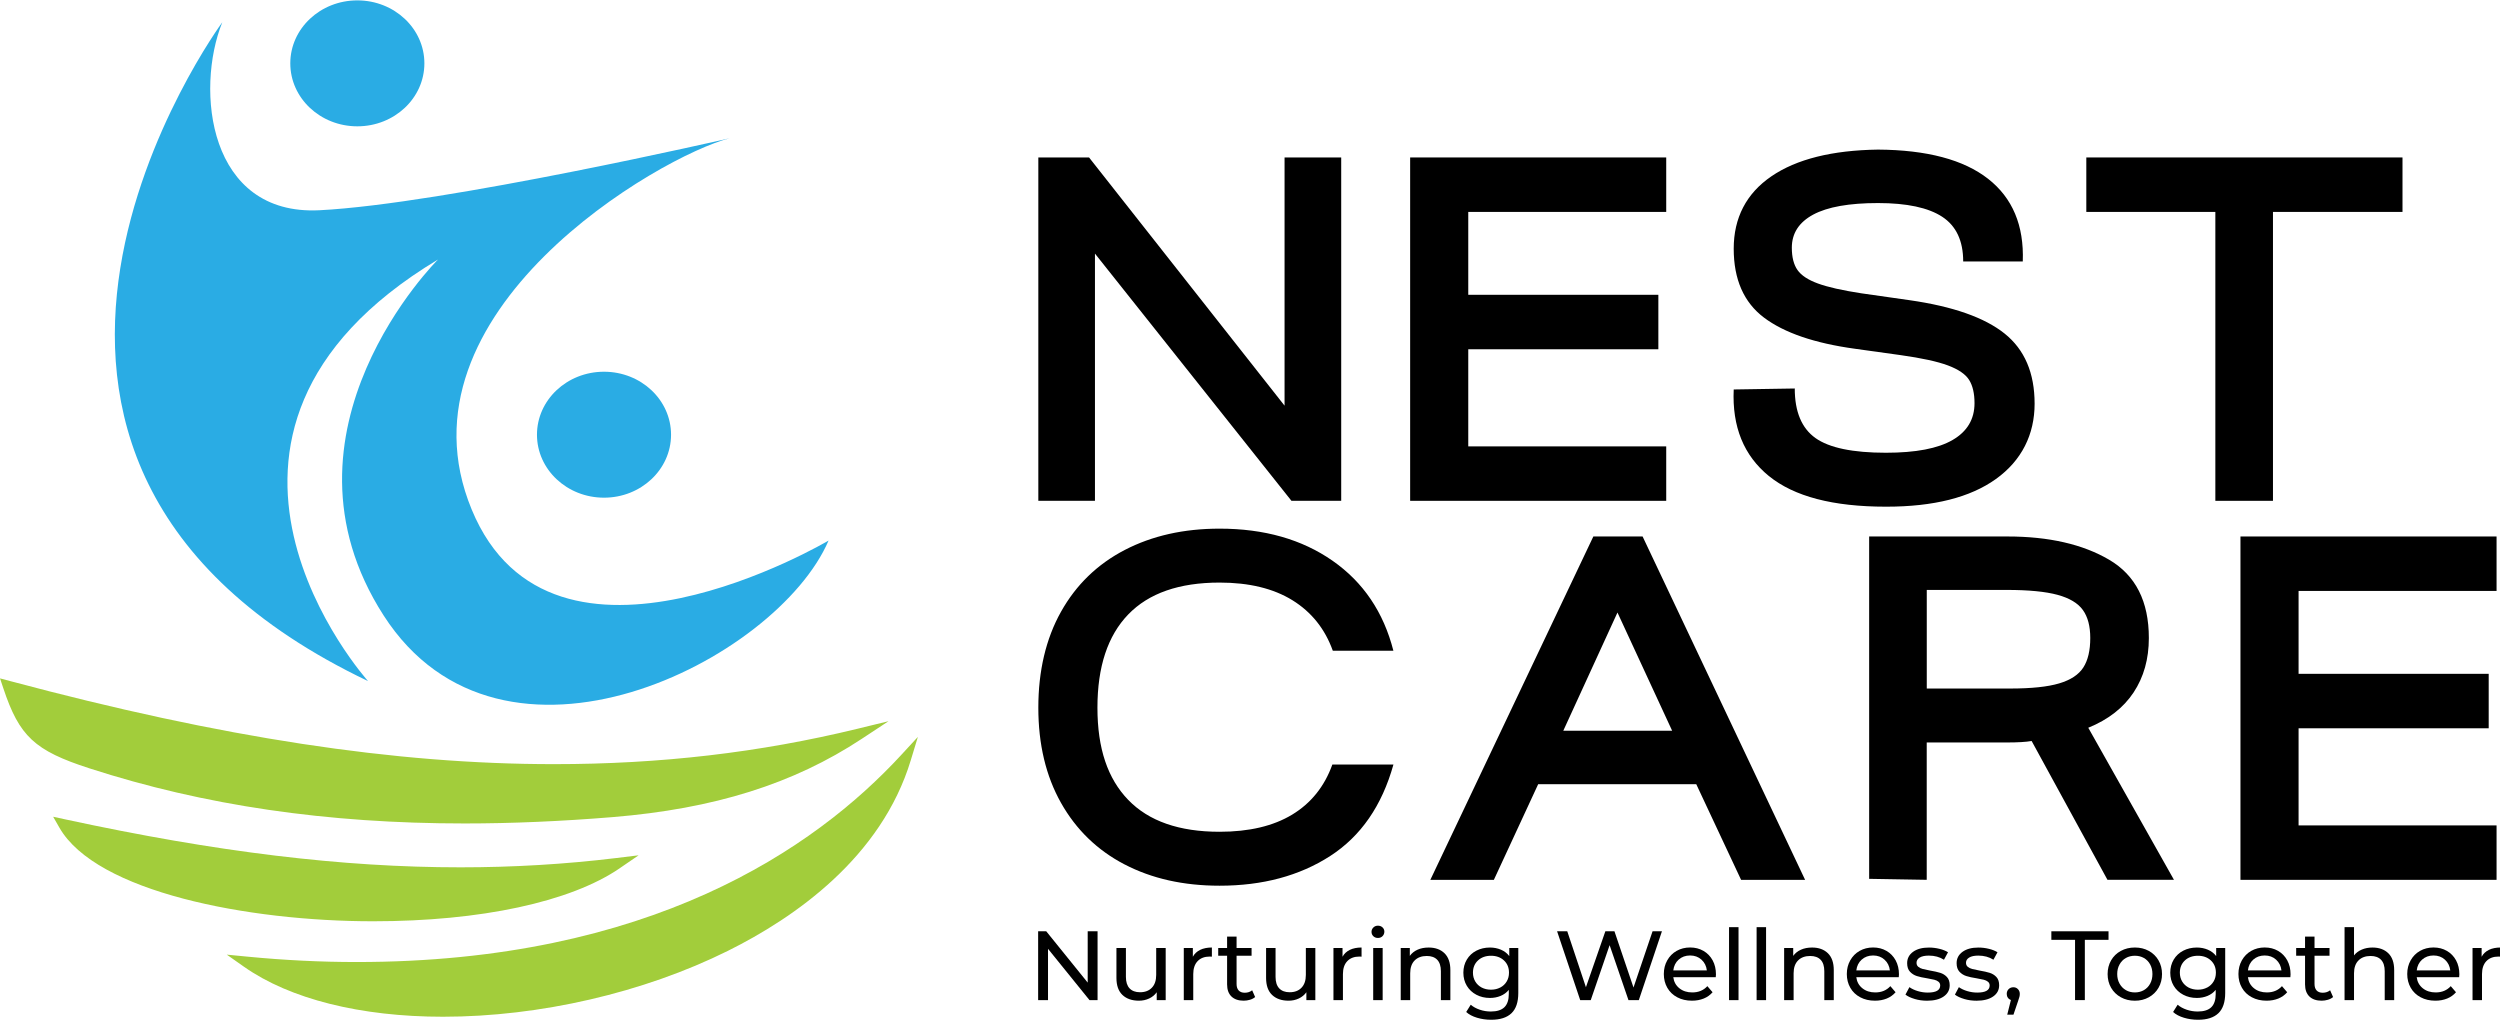 <?xml version="1.0" encoding="utf-8"?>
<svg xmlns="http://www.w3.org/2000/svg" height="91" overflow="hidden" width="223">
  <defs>
    <clipPath id="clip0">
      <rect height="91" width="223" x="448" y="553"/>
    </clipPath>
  </defs>
  <g clip-path="url(#clip0)" transform="translate(-448 -553)">
    <path d="M41.284 73.419C45.434 73.419 49.85 73.228 54.412 72.854 63.453 72.109 70.489 69.891 76.56 65.872L78.942 64.296 76.169 64.975C67.484 67.097 58.667 68.128 49.216 68.128 35.098 68.128 19.743 65.774 0.894 60.716L0.002 60.477 0.293 61.352C1.716 65.648 3.072 66.919 7.936 68.499 18.121 71.81 29.031 73.419 41.288 73.419" fill="#A2CD3B" transform="matrix(1.004 0 0 1 448 553.034)"/>
    <path d="M80.074 67.302C72.343 75.731 57.671 85.779 31.676 85.779 28.508 85.779 25.258 85.618 22.018 85.302L20.147 85.12 21.683 86.204C25.754 89.077 32.032 90.659 39.359 90.659 47.948 90.659 57.171 88.518 64.663 84.785 70.631 81.809 78.297 76.445 80.917 67.783L81.549 65.695 80.074 67.302Z" fill="#A2CD3B" transform="matrix(1.004 0 0 1 448 553.034)"/>
    <path d="M55.065 77.408 56.737 76.259 54.722 76.506C50.229 77.054 45.583 77.332 40.912 77.332 30.419 77.332 19.264 75.974 5.812 73.057L4.723 72.82 5.276 73.789C8.545 79.53 22.018 82.144 33.152 82.144 42.703 82.144 50.691 80.417 55.067 77.41" fill="#A2CD3B" transform="matrix(1.004 0 0 1 448 553.034)"/>
    <path d="M92.25 14.011 96.756 14.011 114.126 36.151 114.126 14.011 119.159 14.011 119.159 44.639 114.739 44.639 97.281 22.587 97.281 44.639 92.25 44.639 92.25 14.011Z" transform="matrix(1.004 0 0 1 448 553.034)"/>
    <path d="M125.284 14.011 148.035 14.011 148.035 18.869 130.447 18.869 130.447 26.262 147.336 26.262 147.336 31.12 130.447 31.12 130.447 39.784 148.035 39.784 148.035 44.639 125.284 44.639 125.284 14.011Z" transform="matrix(1.004 0 0 1 448 553.034)"/>
    <path d="M157.157 42.429C154.927 40.606 153.882 38.032 154.031 34.707L159.455 34.619C159.455 36.691 160.068 38.162 161.293 39.039 162.517 39.913 164.604 40.351 167.55 40.351 170.204 40.351 172.182 39.972 173.479 39.212 174.777 38.455 175.425 37.36 175.425 35.931 175.425 35.056 175.264 34.364 174.944 33.853 174.622 33.342 173.996 32.913 173.063 32.562 172.129 32.212 170.729 31.907 168.862 31.643L164.794 31.074C161.207 30.578 158.516 29.653 156.722 28.297 154.929 26.94 154.031 24.892 154.031 22.148 154.031 19.404 155.146 17.226 157.377 15.694 159.608 14.162 162.766 13.369 166.851 13.31 171.198 13.339 174.456 14.208 176.629 15.914 178.801 17.619 179.831 20.078 179.713 23.286L174.419 23.286C174.419 21.449 173.799 20.122 172.558 19.304 171.319 18.488 169.415 18.079 166.849 18.079 164.283 18.079 162.364 18.423 161.096 19.107 159.828 19.794 159.194 20.777 159.194 22.06 159.194 22.905 159.361 23.569 159.696 24.05 160.031 24.532 160.636 24.933 161.513 25.254 162.387 25.576 163.67 25.867 165.363 26.128L169.651 26.742C173.5 27.296 176.315 28.288 178.096 29.718 179.875 31.147 180.764 33.233 180.764 35.975 180.764 38.717 179.619 41.044 177.33 42.691 175.04 44.34 171.794 45.162 167.594 45.162L167.55 45.162C162.854 45.162 159.39 44.252 157.157 42.427" transform="matrix(1.004 0 0 1 448 553.034)"/>
    <path d="M196.822 18.869 185.358 18.869 185.358 14.011 213.449 14.011 213.449 18.869 201.941 18.869 201.941 44.639 196.822 44.639 196.822 18.869Z" transform="matrix(1.004 0 0 1 448 553.034)"/>
    <path d="M99.907 77.071C97.486 75.803 95.605 73.972 94.263 71.579 92.922 69.187 92.25 66.358 92.25 63.091 92.25 59.824 92.919 56.943 94.263 54.536 95.605 52.129 97.494 50.292 99.928 49.023 102.364 47.755 105.173 47.121 108.352 47.121 112.317 47.121 115.666 48.075 118.393 49.986 121.12 51.897 122.922 54.574 123.796 58.014L118.414 58.014C117.715 56.059 116.518 54.559 114.827 53.508 113.134 52.458 110.976 51.932 108.352 51.932 104.763 51.932 102.059 52.88 100.236 54.776 98.413 56.672 97.501 59.443 97.501 63.089 97.501 66.735 98.411 69.42 100.236 71.316 102.059 73.212 104.765 74.16 108.352 74.16 110.976 74.16 113.127 73.649 114.806 72.628 116.482 71.607 117.673 70.119 118.372 68.164L123.799 68.164C122.777 71.839 120.902 74.559 118.177 76.324 115.448 78.09 112.175 78.971 108.354 78.971 105.143 78.971 102.329 78.337 99.909 77.069" transform="matrix(1.004 0 0 1 448 553.034)"/>
    <path d="M141.56 47.82 145.936 47.82 160.374 78.448 154.686 78.448 150.703 69.916 136.659 69.916 132.722 78.448 127.078 78.448 141.56 47.82ZM148.56 65.146 143.703 54.603 138.89 65.146 148.558 65.146Z" transform="matrix(1.004 0 0 1 448 553.034)"/>
    <path d="M166.064 78.36 166.064 47.82 178.357 47.82C182.032 47.82 185.046 48.515 187.392 49.898 189.74 51.284 190.914 53.611 190.914 56.878 190.914 58.744 190.462 60.362 189.558 61.733 188.652 63.104 187.312 64.154 185.531 64.882L193.145 78.446 187.237 78.446 180.5 66.063C180.004 66.151 179.259 66.195 178.267 66.195L171.179 66.195 171.179 78.446 166.06 78.358ZM178.577 61.383C180.473 61.383 181.932 61.231 182.953 60.923 183.974 60.617 184.688 60.142 185.096 59.5 185.504 58.859 185.709 57.985 185.709 56.876 185.709 55.825 185.492 54.994 185.054 54.381 184.617 53.768 183.863 53.316 182.8 53.025 181.735 52.734 180.226 52.587 178.272 52.587L171.183 52.587 171.183 61.381 178.577 61.381Z" transform="matrix(1.004 0 0 1 448 553.034)"/>
    <path d="M199.053 47.82 221.806 47.82 221.806 52.677 204.216 52.677 204.216 60.071 221.107 60.071 221.107 64.929 204.216 64.929 204.216 73.593 221.806 73.593 221.806 78.448 199.053 78.448 199.053 47.82Z" transform="matrix(1.004 0 0 1 448 553.034)"/>
    <path d="M19.75 1.953C19.75 1.953-8.735 40.859 32.698 60.72 32.698 60.72 13.017 38.744 38.913 23.115 38.913 23.115 23.548 38.417 34.079 54.858 44.61 71.299 69.022 58.903 73.614 48.184 73.614 48.184 49.067 62.8 41.908 45.417 34.642 27.773 58.725 13.848 64.822 12.299 64.822 12.299 39.443 18.161 28.382 18.72 18.506 19.22 17.332 7.976 19.75 1.953" fill="#2AACE4" transform="matrix(1.004 0 0 1 448 553.034)"/>
    <path d="M37.704 5.617C37.704 8.719 35.037 11.234 31.747 11.234 28.458 11.234 25.791 8.719 25.791 5.617 25.791 2.516 28.458 0 31.747 0 35.037 0 37.704 2.516 37.704 5.617" fill="#2AACE4" transform="matrix(1.004 0 0 1 448 553.034)"/>
    <path d="M59.619 38.742C59.619 41.843 56.953 44.359 53.663 44.359 50.373 44.359 47.707 41.843 47.707 38.742 47.707 35.64 50.373 33.124 53.663 33.124 56.953 33.124 59.619 35.64 59.619 38.742" fill="#2AACE4" transform="matrix(1.004 0 0 1 448 553.034)"/>
    <path d="M97.513 83.037 97.513 89.175 96.795 89.175 93.11 84.599 93.11 89.175 92.233 89.175 92.233 83.037 92.953 83.037 96.636 87.614 96.636 83.037 97.513 83.037Z" transform="matrix(1.004 0 0 1 448 553.034)"/>
    <path d="M103.565 84.528 103.565 89.175 102.768 89.175 102.768 88.474C102.599 88.715 102.375 88.899 102.096 89.031 101.818 89.163 101.517 89.228 101.188 89.228 100.569 89.228 100.081 89.056 99.723 88.715 99.367 88.374 99.189 87.87 99.189 87.202L99.189 84.528 100.031 84.528 100.031 87.106C100.031 87.556 100.14 87.897 100.355 88.127 100.571 88.357 100.883 88.474 101.284 88.474 101.728 88.474 102.08 88.341 102.337 88.07 102.594 87.801 102.722 87.422 102.722 86.93L102.722 84.528 103.563 84.528Z" transform="matrix(1.004 0 0 1 448 553.034)"/>
    <path d="M106.625 84.695C106.912 84.555 107.259 84.484 107.669 84.484L107.669 85.3C107.623 85.293 107.559 85.291 107.477 85.291 107.021 85.291 106.663 85.427 106.403 85.699 106.144 85.972 106.014 86.359 106.014 86.861L106.014 89.175 105.173 89.175 105.173 84.528 105.978 84.528 105.978 85.308C106.125 85.038 106.341 84.835 106.627 84.695" transform="matrix(1.004 0 0 1 448 553.034)"/>
    <path d="M111.512 88.903C111.388 89.008 111.238 89.09 111.056 89.144 110.873 89.198 110.687 89.228 110.495 89.228 110.028 89.228 109.664 89.102 109.406 88.851 109.149 88.6 109.021 88.24 109.021 87.773L109.021 85.22 108.232 85.22 108.232 84.528 109.021 84.528 109.021 83.51 109.863 83.51 109.863 84.528 111.196 84.528 111.196 85.22 109.863 85.22 109.863 87.738C109.863 87.989 109.925 88.181 110.051 88.317 110.177 88.451 110.357 88.518 110.591 88.518 110.848 88.518 111.068 88.445 111.248 88.299L111.512 88.903Z" transform="matrix(1.004 0 0 1 448 553.034)"/>
    <path d="M116.861 84.528 116.861 89.175 116.064 89.175 116.064 88.474C115.894 88.715 115.67 88.899 115.392 89.031 115.113 89.163 114.812 89.228 114.484 89.228 113.864 89.228 113.376 89.056 113.019 88.715 112.663 88.374 112.485 87.87 112.485 87.202L112.485 84.528 113.326 84.528 113.326 87.106C113.326 87.556 113.435 87.897 113.651 88.127 113.866 88.357 114.178 88.474 114.58 88.474 115.023 88.474 115.375 88.341 115.632 88.07 115.89 87.801 116.018 87.422 116.018 86.93L116.018 84.528 116.859 84.528Z" transform="matrix(1.004 0 0 1 448 553.034)"/>
    <path d="M119.923 84.695C120.209 84.555 120.557 84.484 120.967 84.484L120.967 85.3C120.921 85.293 120.856 85.291 120.774 85.291 120.318 85.291 119.96 85.427 119.701 85.699 119.441 85.972 119.312 86.359 119.312 86.861L119.312 89.175 118.47 89.175 118.47 84.528 119.276 84.528 119.276 85.308C119.422 85.038 119.638 84.835 119.925 84.695" transform="matrix(1.004 0 0 1 448 553.034)"/>
    <path d="M122.013 83.475C121.905 83.37 121.852 83.24 121.852 83.09 121.852 82.939 121.907 82.807 122.013 82.701 122.122 82.592 122.258 82.537 122.421 82.537 122.585 82.537 122.721 82.587 122.83 82.69 122.938 82.793 122.993 82.92 122.993 83.071 122.993 83.222 122.938 83.362 122.83 83.471 122.721 83.579 122.585 83.632 122.421 83.632 122.258 83.632 122.122 83.579 122.013 83.475M122.001 84.528 122.842 84.528 122.842 89.175 122.001 89.175 122.001 84.528Z" transform="matrix(1.004 0 0 1 448 553.034)"/>
    <path d="M128.336 84.996C128.683 85.337 128.857 85.84 128.857 86.501L128.857 89.175 128.015 89.175 128.015 86.597C128.015 86.147 127.907 85.808 127.691 85.58 127.476 85.352 127.166 85.239 126.762 85.239 126.306 85.239 125.946 85.373 125.684 85.639 125.42 85.904 125.289 86.287 125.289 86.784L125.289 89.178 124.447 89.178 124.447 84.529 125.255 84.529 125.255 85.231C125.425 84.992 125.655 84.808 125.944 84.678 126.232 84.548 126.561 84.486 126.929 84.486 127.519 84.486 127.988 84.657 128.338 84.998" transform="matrix(1.004 0 0 1 448 553.034)"/>
    <path d="M134.892 84.528 134.892 88.543C134.892 89.356 134.691 89.956 134.288 90.345 133.884 90.735 133.281 90.929 132.481 90.929 132.042 90.929 131.626 90.869 131.228 90.749 130.83 90.63 130.508 90.458 130.263 90.237L130.667 89.588C130.883 89.774 131.15 89.923 131.469 90.031 131.787 90.14 132.115 90.193 132.454 90.193 132.998 90.193 133.4 90.063 133.66 89.808 133.919 89.55 134.049 89.159 134.049 88.631L134.049 88.263C133.85 88.504 133.605 88.684 133.316 88.803 133.028 88.922 132.712 88.983 132.373 88.983 131.929 88.983 131.527 88.889 131.167 88.698 130.807 88.508 130.525 88.242 130.32 87.901 130.115 87.56 130.012 87.168 130.012 86.731 130.012 86.294 130.115 85.902 130.32 85.559 130.525 85.218 130.807 84.952 131.167 84.766 131.527 84.58 131.929 84.486 132.373 84.486 132.724 84.486 133.049 84.55 133.35 84.678 133.651 84.806 133.898 84.996 134.091 85.247L134.091 84.528 134.888 84.528ZM133.291 88.054C133.534 87.926 133.725 87.746 133.861 87.514 133.999 87.284 134.066 87.022 134.066 86.729 134.066 86.279 133.917 85.915 133.618 85.637 133.321 85.358 132.936 85.22 132.469 85.22 132.002 85.22 131.609 85.358 131.312 85.637 131.014 85.915 130.864 86.279 130.864 86.729 130.864 87.022 130.933 87.284 131.069 87.514 131.207 87.746 131.397 87.924 131.638 88.054 131.881 88.181 132.157 88.246 132.467 88.246 132.777 88.246 133.044 88.181 133.287 88.054" transform="matrix(1.004 0 0 1 448 553.034)"/>
    <path d="M147.654 83.037 145.601 89.175 144.68 89.175 143.006 84.274 141.33 89.175 140.392 89.175 138.339 83.037 139.243 83.037 140.901 88.027 142.627 83.037 143.435 83.037 145.128 88.054 146.821 83.037 147.654 83.037Z" transform="matrix(1.004 0 0 1 448 553.034)"/>
    <path d="M152.434 87.133 148.663 87.133C148.715 87.543 148.895 87.872 149.203 88.119 149.51 88.368 149.891 88.491 150.348 88.491 150.902 88.491 151.35 88.305 151.689 87.93L152.154 88.474C151.942 88.719 151.681 88.908 151.369 89.035 151.055 89.163 150.705 89.228 150.32 89.228 149.829 89.228 149.393 89.127 149.014 88.924 148.636 88.724 148.341 88.441 148.133 88.079 147.926 87.717 147.822 87.307 147.822 86.85 147.822 86.394 147.922 85.995 148.125 85.63 148.328 85.268 148.604 84.986 148.958 84.785 149.312 84.584 149.711 84.481 150.155 84.481 150.599 84.481 150.996 84.582 151.344 84.785 151.691 84.986 151.963 85.268 152.16 85.63 152.355 85.992 152.453 86.409 152.453 86.876 152.453 86.94 152.447 87.024 152.436 87.129M149.14 85.563C148.868 85.808 148.709 86.13 148.663 86.528L151.645 86.528C151.599 86.137 151.44 85.817 151.168 85.568 150.896 85.319 150.559 85.195 150.155 85.195 149.751 85.195 149.414 85.319 149.142 85.563" transform="matrix(1.004 0 0 1 448 553.034)"/>
    <path d="M153.616 82.669 154.458 82.669 154.458 89.178 153.616 89.178Z" transform="matrix(1.004 0 0 1 448 553.034)"/>
    <path d="M156.065 82.669 156.906 82.669 156.906 89.178 156.065 89.178Z" transform="matrix(1.004 0 0 1 448 553.034)"/>
    <path d="M162.4 84.996C162.747 85.337 162.921 85.84 162.921 86.501L162.921 89.175 162.08 89.175 162.08 86.597C162.08 86.147 161.971 85.808 161.755 85.58 161.54 85.352 161.228 85.239 160.826 85.239 160.37 85.239 160.01 85.373 159.748 85.639 159.485 85.904 159.353 86.287 159.353 86.784L159.353 89.178 158.511 89.178 158.511 84.529 159.317 84.529 159.317 85.231C159.487 84.992 159.717 84.808 160.006 84.678 160.295 84.548 160.625 84.486 160.994 84.486 161.584 84.486 162.052 84.657 162.402 84.998" transform="matrix(1.004 0 0 1 448 553.034)"/>
    <path d="M168.693 87.133 164.922 87.133C164.974 87.543 165.154 87.872 165.462 88.119 165.769 88.368 166.15 88.491 166.606 88.491 167.161 88.491 167.609 88.305 167.948 87.93L168.412 88.474C168.201 88.719 167.939 88.908 167.628 89.035 167.314 89.163 166.964 89.228 166.579 89.228 166.087 89.228 165.652 89.127 165.273 88.924 164.894 88.724 164.599 88.441 164.392 88.079 164.185 87.717 164.08 87.307 164.08 86.85 164.08 86.394 164.181 85.995 164.384 85.63 164.587 85.268 164.863 84.986 165.217 84.785 165.57 84.584 165.97 84.481 166.414 84.481 166.857 84.481 167.255 84.582 167.603 84.785 167.95 84.986 168.222 85.268 168.419 85.63 168.613 85.992 168.712 86.409 168.712 86.876 168.712 86.94 168.705 87.024 168.695 87.129M165.401 85.563C165.129 85.808 164.97 86.13 164.924 86.528L167.906 86.528C167.86 86.137 167.701 85.817 167.429 85.568 167.157 85.319 166.82 85.195 166.416 85.195 166.012 85.195 165.675 85.319 165.403 85.563" transform="matrix(1.004 0 0 1 448 553.034)"/>
    <path d="M170.114 89.075C169.762 88.972 169.488 88.843 169.289 88.686L169.641 88.02C169.846 88.167 170.093 88.284 170.386 88.372 170.679 88.46 170.974 88.504 171.271 88.504 172.008 88.504 172.376 88.292 172.376 87.872 172.376 87.731 172.326 87.621 172.228 87.539 172.129 87.457 172.004 87.397 171.855 87.359 171.706 87.321 171.495 87.279 171.219 87.231 170.844 87.173 170.539 87.106 170.302 87.03 170.066 86.955 169.863 86.825 169.693 86.645 169.524 86.463 169.44 86.21 169.44 85.882 169.44 85.461 169.616 85.124 169.965 84.869 170.317 84.613 170.788 84.488 171.378 84.488 171.688 84.488 171.997 84.525 172.307 84.601 172.617 84.676 172.872 84.779 173.071 84.908L172.711 85.574C172.33 85.329 171.884 85.206 171.37 85.206 171.014 85.206 170.742 85.264 170.553 85.381 170.365 85.499 170.273 85.653 170.273 85.846 170.273 85.999 170.325 86.118 170.432 86.206 170.537 86.294 170.666 86.359 170.821 86.398 170.976 86.44 171.194 86.486 171.474 86.539 171.849 86.603 172.15 86.671 172.382 86.744 172.613 86.817 172.811 86.94 172.975 87.116 173.138 87.292 173.22 87.537 173.22 87.853 173.22 88.273 173.04 88.608 172.68 88.857 172.32 89.106 171.83 89.23 171.21 89.23 170.83 89.23 170.465 89.18 170.114 89.077" transform="matrix(1.004 0 0 1 448 553.034)"/>
    <path d="M174.509 89.075C174.157 88.972 173.883 88.843 173.684 88.686L174.036 88.02C174.241 88.167 174.488 88.284 174.781 88.372 175.074 88.46 175.369 88.504 175.666 88.504 176.403 88.504 176.771 88.292 176.771 87.872 176.771 87.731 176.721 87.621 176.622 87.539 176.524 87.457 176.398 87.397 176.25 87.359 176.101 87.321 175.89 87.279 175.614 87.231 175.239 87.173 174.934 87.106 174.697 87.03 174.461 86.955 174.258 86.825 174.088 86.645 173.919 86.463 173.835 86.21 173.835 85.882 173.835 85.461 174.011 85.124 174.36 84.869 174.712 84.613 175.183 84.488 175.773 84.488 176.082 84.488 176.392 84.525 176.702 84.601 177.012 84.676 177.267 84.779 177.466 84.908L177.106 85.574C176.725 85.329 176.279 85.206 175.764 85.206 175.409 85.206 175.137 85.264 174.948 85.381 174.76 85.499 174.668 85.653 174.668 85.846 174.668 85.999 174.72 86.118 174.827 86.206 174.931 86.294 175.061 86.359 175.216 86.398 175.371 86.44 175.589 86.486 175.869 86.539 176.244 86.603 176.545 86.671 176.777 86.744 177.007 86.817 177.206 86.94 177.37 87.116 177.533 87.292 177.614 87.537 177.614 87.853 177.614 88.273 177.434 88.608 177.074 88.857 176.714 89.106 176.225 89.23 175.605 89.23 175.224 89.23 174.86 89.18 174.509 89.077" transform="matrix(1.004 0 0 1 448 553.034)"/>
    <path d="M179.284 88.198C179.393 88.313 179.448 88.454 179.448 88.623 179.448 88.711 179.437 88.795 179.416 88.878 179.395 88.96 179.356 89.085 179.297 89.255L178.885 90.475 178.332 90.475 178.657 89.169C178.546 89.127 178.456 89.06 178.389 88.962 178.322 88.866 178.288 88.753 178.288 88.625 178.288 88.449 178.345 88.307 178.456 88.196 178.567 88.085 178.707 88.029 178.876 88.029 179.046 88.029 179.176 88.085 179.284 88.2" transform="matrix(1.004 0 0 1 448 553.034)"/>
    <path d="M184.357 83.799 182.252 83.799 182.252 83.037 187.331 83.037 187.331 83.799 185.226 83.799 185.226 89.175 184.357 89.175 184.357 83.799Z" transform="matrix(1.004 0 0 1 448 553.034)"/>
    <path d="M188.426 88.922C188.057 88.717 187.769 88.435 187.561 88.077 187.354 87.717 187.25 87.309 187.25 86.853 187.25 86.396 187.354 85.988 187.561 85.628 187.769 85.268 188.057 84.988 188.426 84.787 188.794 84.586 189.208 84.484 189.671 84.484 190.133 84.484 190.546 84.584 190.912 84.787 191.278 84.988 191.565 85.27 191.772 85.628 191.979 85.988 192.084 86.396 192.084 86.853 192.084 87.309 191.979 87.717 191.772 88.077 191.565 88.437 191.278 88.719 190.912 88.922 190.548 89.127 190.133 89.23 189.671 89.23 189.208 89.23 188.794 89.127 188.426 88.922M190.475 88.286C190.711 88.148 190.897 87.955 191.031 87.706 191.165 87.457 191.232 87.173 191.232 86.85 191.232 86.528 191.165 86.243 191.031 85.995 190.897 85.746 190.711 85.555 190.475 85.419 190.238 85.285 189.97 85.218 189.673 85.218 189.376 85.218 189.108 85.285 188.871 85.419 188.635 85.553 188.447 85.746 188.311 85.995 188.172 86.243 188.103 86.528 188.103 86.85 188.103 87.173 188.172 87.457 188.311 87.706 188.449 87.955 188.635 88.148 188.871 88.286 189.108 88.424 189.376 88.491 189.673 88.491 189.97 88.491 190.238 88.422 190.475 88.286" transform="matrix(1.004 0 0 1 448 553.034)"/>
    <path d="M197.697 84.528 197.697 88.543C197.697 89.356 197.496 89.956 197.092 90.345 196.688 90.735 196.085 90.929 195.286 90.929 194.846 90.929 194.43 90.869 194.032 90.749 193.635 90.63 193.312 90.458 193.067 90.237L193.471 89.588C193.687 89.774 193.955 89.923 194.273 90.031 194.591 90.14 194.92 90.193 195.259 90.193 195.803 90.193 196.205 90.063 196.464 89.808 196.724 89.55 196.853 89.159 196.853 88.631L196.853 88.263C196.655 88.504 196.41 88.684 196.121 88.803 195.832 88.922 195.516 88.983 195.177 88.983 194.733 88.983 194.332 88.889 193.972 88.698 193.612 88.508 193.329 88.242 193.124 87.901 192.919 87.56 192.816 87.168 192.816 86.731 192.816 86.294 192.919 85.902 193.124 85.559 193.329 85.218 193.612 84.952 193.972 84.766 194.332 84.58 194.733 84.486 195.177 84.486 195.529 84.486 195.853 84.55 196.154 84.678 196.456 84.806 196.703 84.996 196.895 85.247L196.895 84.528 197.693 84.528ZM196.096 88.054C196.339 87.926 196.529 87.746 196.665 87.514 196.803 87.284 196.87 87.022 196.87 86.729 196.87 86.279 196.721 85.915 196.422 85.637 196.125 85.358 195.74 85.22 195.273 85.22 194.807 85.22 194.413 85.358 194.116 85.637 193.819 85.915 193.668 86.279 193.668 86.729 193.668 87.022 193.737 87.284 193.873 87.514 194.011 87.746 194.202 87.924 194.442 88.054 194.685 88.181 194.961 88.246 195.271 88.246 195.581 88.246 195.849 88.181 196.092 88.054" transform="matrix(1.004 0 0 1 448 553.034)"/>
    <path d="M203.485 87.133 199.714 87.133C199.766 87.543 199.946 87.872 200.254 88.119 200.562 88.368 200.943 88.491 201.399 88.491 201.953 88.491 202.401 88.305 202.74 87.93L203.205 88.474C202.994 88.719 202.732 88.908 202.42 89.035 202.106 89.163 201.757 89.228 201.372 89.228 200.88 89.228 200.445 89.127 200.066 88.924 199.687 88.724 199.392 88.441 199.185 88.079 198.978 87.717 198.873 87.307 198.873 86.85 198.873 86.394 198.973 85.995 199.176 85.63 199.379 85.268 199.656 84.986 200.009 84.785 200.363 84.584 200.763 84.481 201.206 84.481 201.65 84.481 202.048 84.582 202.395 84.785 202.742 84.986 203.014 85.268 203.211 85.63 203.406 85.992 203.504 86.409 203.504 86.876 203.504 86.94 203.498 87.024 203.487 87.129M200.191 85.563C199.919 85.808 199.76 86.13 199.714 86.528L202.696 86.528C202.65 86.137 202.491 85.817 202.219 85.568 201.947 85.319 201.61 85.195 201.206 85.195 200.802 85.195 200.465 85.319 200.193 85.563" transform="matrix(1.004 0 0 1 448 553.034)"/>
    <path d="M207.282 88.903C207.158 89.008 207.008 89.09 206.825 89.144 206.643 89.198 206.457 89.228 206.265 89.228 205.798 89.228 205.434 89.102 205.176 88.851 204.919 88.6 204.791 88.24 204.791 87.773L204.791 85.22 204.002 85.22 204.002 84.528 204.791 84.528 204.791 83.51 205.633 83.51 205.633 84.528 206.966 84.528 206.966 85.22 205.633 85.22 205.633 87.738C205.633 87.989 205.695 88.181 205.821 88.317 205.946 88.451 206.126 88.518 206.361 88.518 206.618 88.518 206.838 88.445 207.018 88.299L207.282 88.903Z" transform="matrix(1.004 0 0 1 448 553.034)"/>
    <path d="M212.189 84.996C212.537 85.337 212.71 85.84 212.71 86.501L212.71 89.175 211.869 89.175 211.869 86.597C211.869 86.147 211.76 85.808 211.545 85.58 211.329 85.352 211.017 85.239 210.615 85.239 210.159 85.239 209.799 85.373 209.538 85.639 209.274 85.904 209.142 86.287 209.142 86.784L209.142 89.178 208.301 89.178 208.301 82.669 209.142 82.669 209.142 85.187C209.318 84.965 209.546 84.791 209.831 84.67 210.113 84.546 210.431 84.486 210.783 84.486 211.373 84.486 211.842 84.657 212.191 84.998" transform="matrix(1.004 0 0 1 448 553.034)"/>
    <path d="M218.482 87.133 214.711 87.133C214.763 87.543 214.943 87.872 215.251 88.119 215.559 88.368 215.939 88.491 216.396 88.491 216.95 88.491 217.398 88.305 217.737 87.93L218.202 88.474C217.99 88.719 217.729 88.908 217.417 89.035 217.103 89.163 216.754 89.228 216.369 89.228 215.877 89.228 215.441 89.127 215.063 88.924 214.684 88.724 214.389 88.441 214.182 88.079 213.974 87.717 213.87 87.307 213.87 86.85 213.87 86.394 213.97 85.995 214.173 85.63 214.376 85.268 214.652 84.986 215.006 84.785 215.36 84.584 215.76 84.481 216.203 84.481 216.647 84.481 217.044 84.582 217.392 84.785 217.739 84.986 218.011 85.268 218.208 85.63 218.403 85.992 218.501 86.409 218.501 86.876 218.501 86.94 218.495 87.024 218.484 87.129M215.19 85.563C214.918 85.808 214.759 86.13 214.713 86.528L217.695 86.528C217.649 86.137 217.49 85.817 217.218 85.568 216.946 85.319 216.609 85.195 216.205 85.195 215.801 85.195 215.464 85.319 215.192 85.563" transform="matrix(1.004 0 0 1 448 553.034)"/>
    <path d="M221.123 84.695C221.41 84.555 221.757 84.484 222.168 84.484L222.168 85.3C222.119 85.293 222.057 85.291 221.975 85.291 221.519 85.291 221.161 85.427 220.901 85.699 220.642 85.972 220.512 86.359 220.512 86.861L220.512 89.175 219.671 89.175 219.671 84.528 220.479 84.528 220.479 85.308C220.625 85.038 220.841 84.835 221.128 84.695" transform="matrix(1.004 0 0 1 448 553.034)"/>
  </g>
</svg>